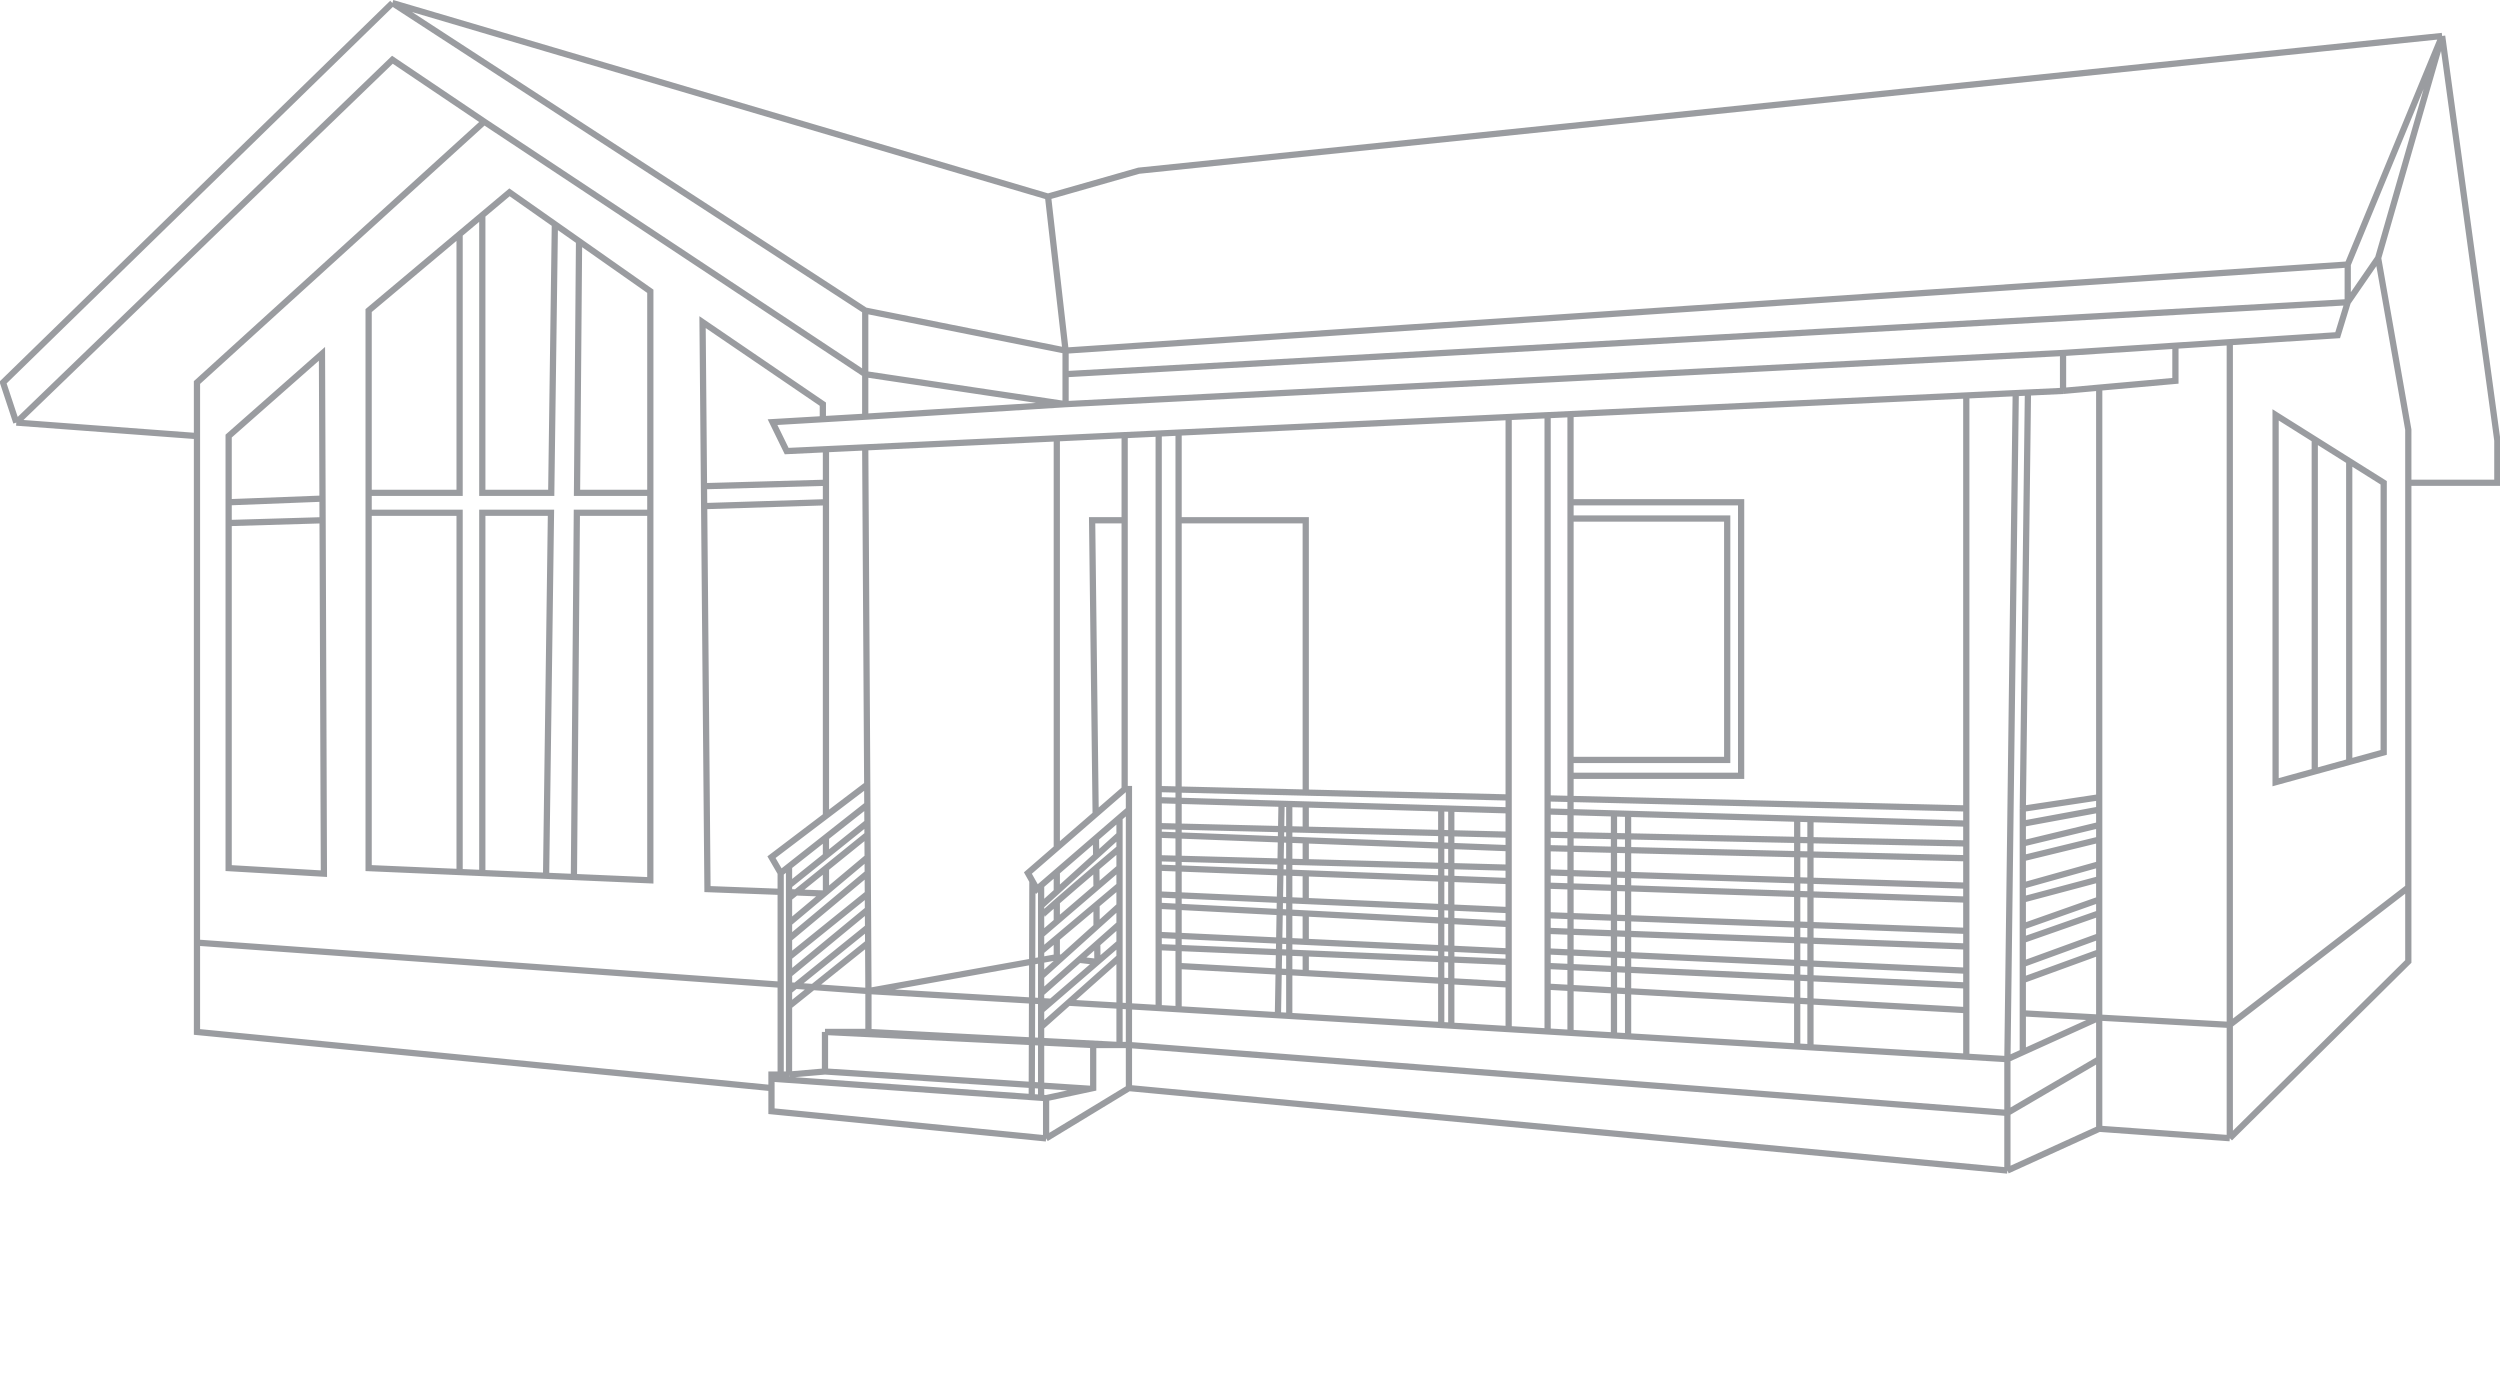 <?xml version="1.0" encoding="UTF-8"?> <svg xmlns="http://www.w3.org/2000/svg" viewBox="0 0 600.859 331.609" fill="none"><path d="M185.419 261.511L47.34 248.023V226.556M185.419 261.511V267.071L251.424 273.609M185.419 261.511V259.245M198.28 257.521V248.023M198.28 257.521L189.638 258.268M198.28 257.521L261.97 261.677M198.28 248.023H208.724M198.28 248.023L262.742 251.164M208.724 248.023V238.191M208.724 248.023L269.069 251.164M208.724 238.191L208.655 226.607M208.724 238.191L253.995 230.057M208.724 238.191L189.638 236.816M208.724 238.191L252.68 240.756M47.34 226.556V104.808M47.34 226.556L187.631 236.671M116.379 29.237L47.34 91.938V104.808M116.379 29.237L207.952 89.931M116.379 29.237L94.31 14.359L3.92 101.565M207.952 89.931L256.104 97.138M207.952 89.931V74.642M207.952 89.931V100.154M256.104 97.138L495.84 84.834M256.104 97.138L207.952 100.154M256.104 97.138V89.931M256.104 84.268L207.952 74.642M256.104 84.268L251.887 47.255M256.104 84.268V89.931M256.104 84.268L564.262 63.574M207.952 74.642L94.31 0.717M94.31 0.717L0.731 91.938L3.92 101.565M94.31 0.717L251.887 47.255M3.92 101.565L47.34 104.808M495.84 93.946V84.834M495.84 93.946L487.402 94.344M495.84 93.946L504.533 93.167M522.848 83.084V91.527L504.533 93.167M522.848 83.084L495.84 84.834M522.848 83.084L535.915 82.239M207.952 100.154L197.766 100.752M207.952 107.522L198.512 107.967M207.952 107.522L208.431 188.565M207.952 107.522L253.995 105.35M251.887 47.255L273.698 41.026L586.948 8.645M586.948 8.645L600.222 105.889V116.031H578.821M586.948 8.645L571.567 62.029M586.948 8.645L564.262 63.574M578.821 116.031V103.264L571.567 62.029M578.821 116.031V213.274M571.567 62.029L564.262 72.634M564.262 63.574V72.634M564.262 72.634L256.104 89.931M564.262 72.634L561.843 80.562L535.915 82.239M197.766 100.752L185.676 101.462L189.072 108.412L198.512 107.967M197.766 100.752V97.138L168.854 77.421L169.196 116.854M198.512 107.967V116.031M208.431 188.565L208.459 193.404M208.431 188.565L198.512 196.087M187.631 209.826L185.419 206.016L198.512 196.087M187.631 209.826L189.638 208.244M187.631 209.826V214.354M208.459 193.404L208.484 197.677M208.459 193.404L198.512 201.247M187.631 258.268H185.419V259.245M187.631 258.268H189.638M187.631 258.268V236.671M189.638 208.244V212.811M189.638 208.244L198.512 201.247M189.638 258.268V241.846M189.638 212.811L198.512 205.685M189.638 212.811V214.43M208.484 197.677L208.502 200.611M208.484 197.677L198.512 205.685M189.638 215.848V221.872M189.638 215.848L198.512 208.68M189.638 215.848V214.43M208.502 200.611L208.534 206.016M208.502 200.611L198.512 208.68M189.638 221.872V225.629M189.638 221.872L198.122 214.754M208.534 206.016L208.556 209.826M208.534 206.016L198.512 214.426M189.638 225.629L208.556 209.826M189.638 225.629V230.057M208.556 209.826L208.585 214.768M189.638 230.057L208.585 214.768M189.638 230.057V234.227M208.585 214.768L208.608 218.577M189.638 234.227L208.608 218.577M189.638 234.227V236.816M208.608 218.577L208.633 222.849M189.638 238.191L208.633 222.849M189.638 238.191V241.846M189.638 238.191V236.816M208.633 222.849L208.655 226.607M189.638 241.846L208.655 226.607M251.424 273.609V263.93M251.424 273.609L271.333 261.511M251.424 263.93L250.225 263.845M251.424 263.93L261.97 261.677M185.419 259.245L247.976 263.685M271.333 261.511V251.164M271.333 261.511L482.464 281.331M271.333 251.164L482.464 267.483M271.333 251.164V241.846M271.333 251.164H269.069M262.742 251.164V261.511L261.97 261.677M262.742 251.164H269.069M482.464 267.483L504.533 254.561M482.464 267.483V254.561M482.464 267.483V281.331M504.533 254.561V244.573M504.533 254.561V271.292M504.533 244.573L535.915 246.325M504.533 244.573L486.167 252.886M504.533 244.573V228.873M504.533 244.573L486.167 243.545M482.464 254.561L472.585 253.966M482.464 254.561L486.167 252.886M482.464 254.561L483.17 198.257L483.215 194.558L484.471 94.482M271.333 241.846V194.588M271.333 241.846L278.482 242.276M271.333 241.846L256.786 240.996M535.915 246.325L578.821 213.274M535.915 246.325V273.558M535.915 246.325V82.239M578.821 213.274V231.087L535.915 273.558M535.915 273.558L504.533 271.292M504.533 271.292L482.464 281.331M556.338 185.406L546.924 187.999V99.712L556.338 105.625M556.338 185.406V105.625M556.338 185.406L564.621 183.124M556.338 105.625L564.621 110.828M564.621 110.828L572.904 116.031V180.843L564.621 183.124M564.621 110.828V183.124M110.463 56.287L88.599 74.642V118.45M110.463 56.287L115.918 51.709M110.463 56.287V118.45H88.599M110.463 209.589L88.599 208.642V123.238M110.463 209.589L115.918 209.826M110.463 209.589V123.238H88.599M115.918 209.826L131.247 210.49M115.918 209.826V123.238H132.422L131.247 210.49M115.918 51.709L122.45 46.225L133.357 53.888M115.918 51.709V118.45H132.487L133.357 53.888M133.357 53.888L139.17 57.972M131.247 210.49L137.935 210.78M137.935 210.78L156.301 211.576V123.238M137.935 210.78L138.643 123.238H156.301M139.17 57.972L156.301 70.008V118.45M139.17 57.972L138.681 118.45H156.301M88.599 118.45V123.238M156.301 118.45V123.238M54.954 120.715V104.808L77.384 85.04L77.513 119.84M54.954 120.715L77.513 119.84M54.954 120.715V125.709M77.513 119.84L77.532 125.04M54.954 125.709V208.642L77.847 209.98L77.532 125.04M54.954 125.709L77.532 125.04M169.196 116.854L198.512 116.031M169.196 116.854L169.238 121.642M198.512 116.031V120.715M169.238 121.642L170.037 213.687L187.631 214.354M169.238 121.642L198.512 120.715M198.512 120.715V196.087M253.995 105.35L270.304 104.581M253.995 105.35V203.798M253.995 230.057V225.493M253.995 230.057L255.209 230.197M270.304 189.646H271.333V192.117V194.588M270.304 189.646V125.04M270.304 189.646L263.335 195.694M271.333 194.588L269.069 196.542M250.225 212.811L249.211 213.687L248.131 211.756M250.225 212.811V217.702M250.225 212.811L253.995 209.556M250.225 263.845L247.976 263.685M250.225 263.845V246.839M247.976 263.685L248.131 211.756M248.131 211.756L247.049 209.826L253.995 203.798M269.069 251.164V230.057M269.069 196.542V200.611M269.069 196.542L263.403 201.433M250.225 217.702V220.224M250.225 217.702L253.995 214.282M269.069 200.611V203.854M269.069 200.611L263.456 205.703M250.225 220.224V224.703M250.225 220.224C250.225 220.095 251.747 218.715 253.995 216.747M269.069 203.854V208.539M269.069 203.854C267.503 205.177 265.545 206.834 263.49 208.584M250.225 224.703V228.667M250.225 224.703L253.995 221.468M269.069 208.539V212.811M269.069 208.539L263.545 213.276M250.225 228.667V234.69M250.225 228.667L253.995 225.493M269.069 212.811V217.702M269.069 212.811L263.545 217.459M250.225 234.69V238.756M250.225 234.69L255.209 230.197M269.069 217.702V222.078M269.069 217.702L255.209 230.197M250.225 238.756L269.069 222.078M250.225 238.756V242.875M269.069 222.078V226.607M250.225 242.875V246.839M250.225 242.875L252.68 240.756M269.069 226.607V230.057M269.069 226.607L263.762 231.19M250.225 246.839L256.786 240.996M269.069 230.057L256.786 240.996M270.304 104.581L278.482 104.196M270.304 104.581V125.04M278.482 104.196V189.646M278.482 104.196L283.267 103.97M278.482 189.646L283.267 189.761M278.482 189.646V192.324M486.167 197.981V194.387M486.167 197.981L504.533 194.588M486.167 197.981V202.721M504.533 191.619L486.167 194.387M504.533 191.619V194.588M504.533 191.619V93.167M484.471 94.482L472.585 95.043M484.471 94.482L487.402 94.344M472.585 95.043L377.464 99.528M472.585 95.043V194.303M472.585 253.966L435.133 251.711M472.585 253.966V242.784M371.959 247.906L362.596 247.343M371.959 247.906L377.464 248.238M371.959 247.906V237.141M371.959 99.788L362.596 100.229M371.959 99.788L377.464 99.528M371.959 99.788V191.889M362.596 100.229L283.267 103.97M362.596 100.229V191.664M362.596 247.343L348.809 246.512M362.596 247.343V236.616M283.267 103.97V124.628V125.04M283.267 189.761V125.04M283.267 189.761L313.826 190.494M377.464 99.528V120.715M377.464 192.021V186.454M377.464 192.021L472.585 194.303M377.464 192.021L371.959 191.889M377.464 192.021V248.238M487.402 94.344L486.167 194.387M504.533 194.588V198.294M308.013 193.18L307.138 244.002M308.013 193.18L309.864 193.234M308.013 193.18L283.267 192.463M307.138 244.002L309.864 244.165M307.138 244.002L283.267 242.565M309.864 193.234V244.165M309.864 193.234L313.826 193.349M309.864 244.165L346.39 246.365M346.39 194.292V246.365M346.39 194.292L348.809 194.362M346.39 194.292L313.826 193.349M346.39 246.365L348.809 246.512M348.809 194.362V246.512M348.809 194.362L362.596 194.762M278.482 192.324L283.267 192.463M278.482 192.324V198.552M278.482 242.276L283.267 242.565M278.482 242.276V227.638M283.267 192.463V232.167M283.267 242.565V232.167M278.482 198.552V200.611M278.482 198.552L313.826 199.417M362.596 200.611V203.854M362.596 200.611V194.762M362.596 200.611L313.826 199.417M278.482 200.611V206.274M278.482 200.611L313.826 201.974M362.596 203.854V208.539M362.596 203.854L313.826 201.974M278.482 206.274V208.539M278.482 206.274L313.826 207.225M362.596 208.539V211.756M362.596 208.539L313.826 207.225M278.482 208.539V214.975M278.482 208.539L313.826 209.891M362.596 211.756V218.732M362.596 211.756L313.826 209.891M278.482 214.975V217.702M278.482 214.975L313.826 216.552M362.596 218.732V222.078M362.596 218.732L313.826 216.552M278.482 217.702V224.703M278.482 217.702L313.826 219.54M362.596 222.078V228.667M362.596 222.078L313.826 219.54M278.482 224.703V227.638M278.482 224.703L313.826 226.369M362.596 228.667V231.19M362.596 228.667L313.826 226.369M278.482 227.638L313.826 229.13M362.596 231.19V236.616M362.596 231.19L313.826 229.13M387.908 195.496V248.867M387.908 195.496L391.302 195.594M387.908 195.496L371.959 195.033M387.908 248.867L391.302 249.071M387.908 248.867L377.464 248.238M391.302 195.594V249.071M391.302 195.594L431.945 196.772M391.302 249.071L431.945 251.519M431.945 251.519V196.772M431.945 251.519L435.133 251.711M431.945 196.772L435.133 196.864M435.133 196.864V251.711M435.133 196.864L472.585 197.95M371.959 200.611L472.585 202.721M371.959 200.611V203.854M371.959 200.611V195.033M472.585 202.721V206.274M472.585 202.721V197.95M371.959 203.854L472.585 206.274M371.959 203.854V209.671M472.585 206.274V212.862M371.959 209.671L472.585 212.862M371.959 209.671V212.862M472.585 212.862V216.209M371.959 212.862L472.585 216.209M371.959 212.862V219.967M472.585 216.209V223.725M371.959 219.967L472.585 223.725M371.959 219.967V223.725M472.585 223.725V227.483M371.959 223.725L472.585 227.483M371.959 223.725V228.667M472.585 227.483V233.3M371.959 228.667L472.585 233.3M371.959 228.667V232.167M472.585 233.3V236.852M371.959 232.167L472.585 236.852M371.959 232.167V237.141M472.585 236.852V242.784M486.167 252.886V243.545M486.167 202.721L504.533 198.294M486.167 202.721V206.274M504.533 198.294V201.795M486.167 206.274L504.533 201.795M486.167 206.274V212.862M504.533 201.795V207.715M486.167 212.862L504.533 207.715M486.167 212.862V216.209M504.533 207.715V211.319M486.167 216.209L504.533 211.319M486.167 216.209V222.696M504.533 211.319V216.209M486.167 222.696L504.533 216.209M486.167 222.696V225.94M504.533 216.209V219.504M486.167 225.94L504.533 219.504M486.167 225.94V231.704M504.533 219.504V225.013M486.167 231.704L504.533 225.013M486.167 231.704V235.566M504.533 225.013V228.873M486.167 235.566L504.533 228.873M486.167 235.566V243.545M377.464 120.715H418.466V186.454H377.464M377.464 120.715V124.628M377.464 186.454V182.645M377.464 182.645H415.122V124.628H377.464M377.464 182.645V124.628M270.304 125.04H262.484L263.335 195.694M263.762 231.19L263.709 226.711M263.762 231.19L259.485 230.694M263.762 231.19L252.68 240.756M283.267 232.167L313.826 233.88M283.267 232.167V125.04M313.826 233.88L362.596 236.616M313.826 233.88V229.13M283.267 125.04H313.826V190.494M472.585 242.784L371.959 237.141M472.585 197.95V194.303M362.596 191.664V194.762M362.596 191.664L313.826 190.494M371.959 195.033V191.889M198.512 201.247V205.685M198.512 208.68V214.426M198.512 214.426L198.122 214.754M198.122 214.754L189.638 214.43M187.631 214.354V236.671M253.995 203.798L263.335 195.694M253.995 209.556L263.403 201.433M253.995 209.556V214.282M263.403 201.433L263.456 205.703M263.456 205.703L253.995 214.282M263.49 208.584L263.545 213.276M263.49 208.584C260.172 211.408 256.597 214.471 253.995 216.747M263.545 213.276L253.995 221.468M263.545 222.656V217.459M263.545 217.459L253.995 225.493M253.995 216.747V221.468M313.826 193.349V199.417M313.826 201.974V207.225M313.826 209.891V216.552M313.826 219.54V226.369" stroke="#9A9CA0" stroke-width="1.5"></path></svg> 